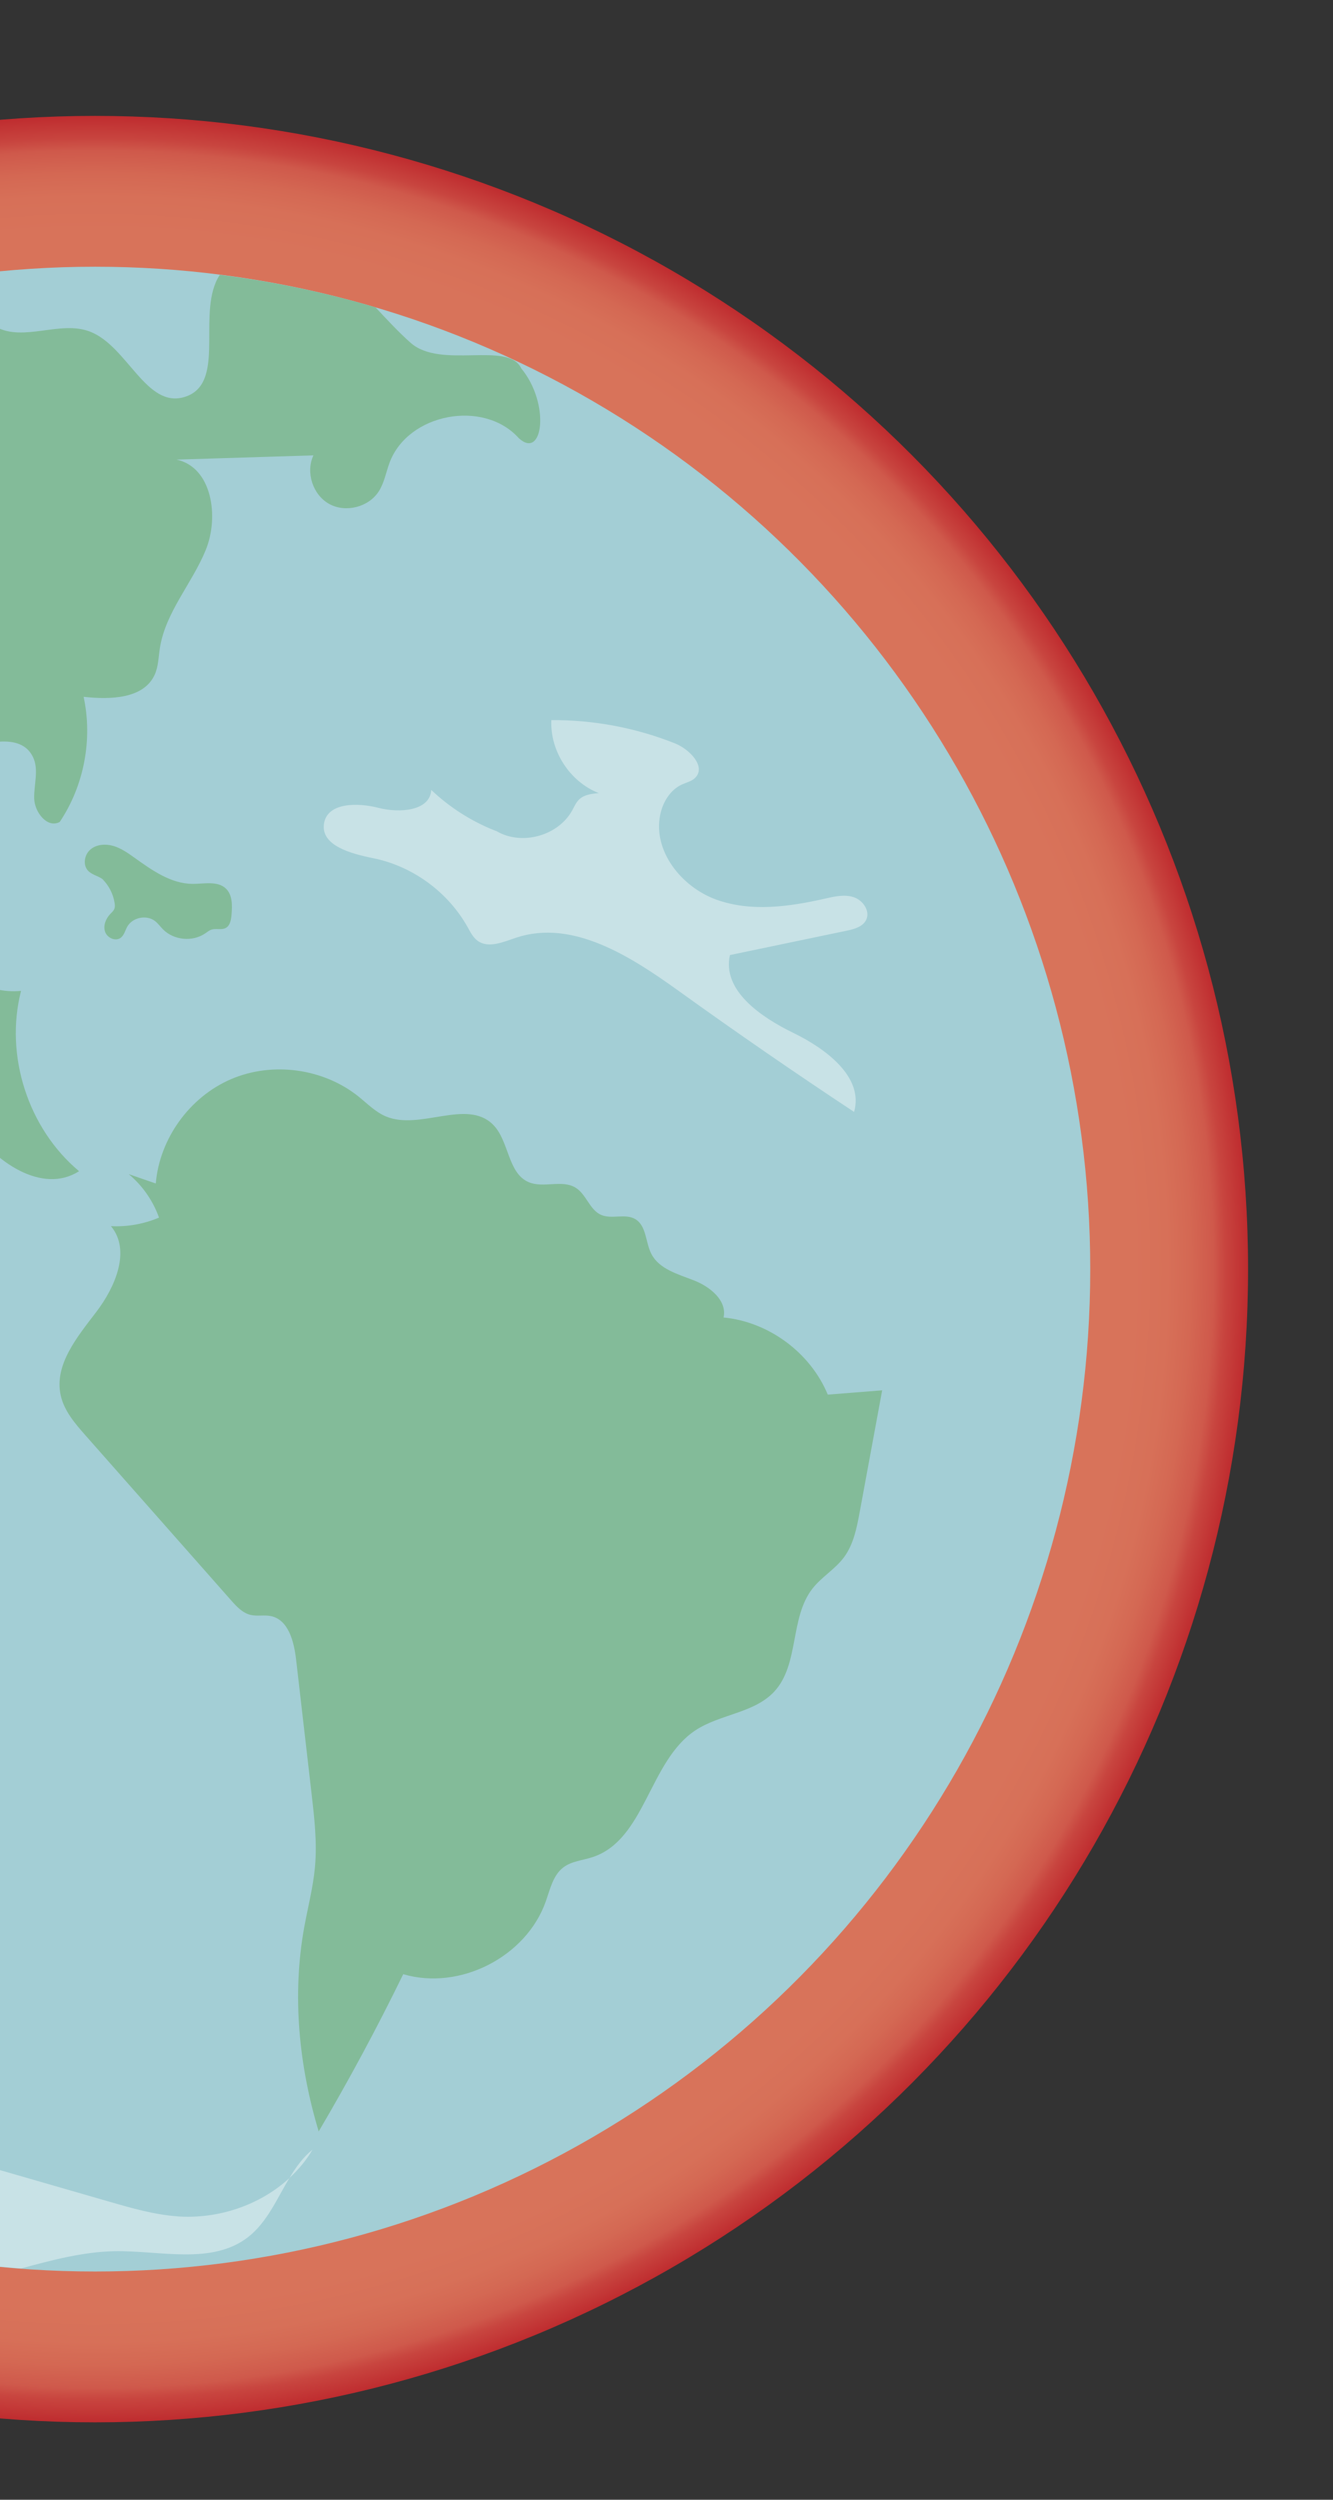 <?xml version="1.0" encoding="UTF-8"?><svg id="_設計" xmlns="http://www.w3.org/2000/svg" xmlns:xlink="http://www.w3.org/1999/xlink" viewBox="0 0 480 900"><rect x="0" y="0" width="480" height="900" fill="#333333" stroke="none"/><defs><style>.cls-1{fill:#83bb99;}.cls-1,.cls-2,.cls-3,.cls-4{stroke-width:0px;}.cls-2{fill:#fff;opacity:.4;}.cls-3{fill:url(#_未命名漸層_164);}.cls-4{fill:#a3ced5;}</style><radialGradient id="_未命名漸層_164" cx="34.21" cy="456.93" fx="34.21" fy="456.93" r="415.21" gradientUnits="userSpaceOnUse"><stop offset=".9" stop-color="#d8735a"/><stop offset=".93" stop-color="#d77058"/><stop offset=".95" stop-color="#d46853"/><stop offset=".97" stop-color="#cf594b"/><stop offset=".98" stop-color="#c8453f"/><stop offset="1" stop-color="#bf2c2f"/><stop offset="1" stop-color="#be272d"/></radialGradient></defs><circle class="cls-3" cx="34.21" cy="456.93" r="415.21"/><ellipse class="cls-4" cx="34.22" cy="456.93" rx="358.37" ry="360.9"/><path class="cls-1" d="M46.36,422.74c4.94,4.12,8.74,9.58,10.9,15.64-5.44,2.32-11.41,3.38-17.31,3.08,7.25,8.67,1.6,21.87-5.25,30.85-6.85,8.99-15.3,19.08-12.83,30.11,1.25,5.6,5.18,10.15,8.98,14.45,17.45,19.76,34.89,39.52,52.34,59.28,1.97,2.23,4.12,4.57,7.01,5.27,2.4.58,4.96-.07,7.38.44,6.31,1.34,8.3,9.21,9.04,15.62,1.85,16.09,3.71,32.17,5.57,48.26,1.01,8.74,2.02,17.56,1.24,26.32-.66,7.44-2.6,14.7-3.92,22.05-4.37,24.33-1.89,49.62,5.25,73.28,10.89-18.46,21.05-37.35,30.44-56.61,20.32,6.01,44.28-6.21,51.33-26.19,1.56-4.42,2.62-9.46,6.36-12.28,2.97-2.24,6.92-2.5,10.45-3.66,19.03-6.23,20.34-34.53,37.01-45.62,8.92-5.93,21.34-6.2,28.56-14.11,8.95-9.81,5.46-26.44,13.62-36.92,3.27-4.21,8.13-6.98,11.33-11.25,3.49-4.67,4.65-10.63,5.71-16.36,2.7-14.61,5.4-29.21,8.09-43.82-6.53.52-13.05,1.03-19.58,1.55-6.26-15.11-21.26-26.21-37.54-27.78,1.37-6.04-4.82-11.06-10.59-13.32-5.77-2.27-12.57-4.05-15.4-9.56-2.15-4.2-1.74-10.15-5.8-12.54-3.61-2.12-8.48.16-12.31-1.52-4.11-1.81-5.29-7.33-9.08-9.73-4.88-3.1-11.64.22-16.96-2.04-7.7-3.26-6.98-14.93-12.94-20.79-9.48-9.31-26.24,2.26-38.49-2.88-3.79-1.59-6.72-4.64-9.93-7.21-12.66-10.12-30.98-12.6-45.87-6.2-14.89,6.4-25.71,21.4-27.08,37.55"/><path class="cls-1" d="M77.7,101.67c-5.95,13.95,3.28,36.72-11.19,41.24-13.89,4.34-20.58-18.38-34.19-23.55-10.73-4.08-23.82,3.85-33.86-1.71-5.04-2.79-7.91-8.34-12.49-11.84-3.57-2.72-7.81-3.99-12.28-4.48-.08,0-.17-.01-.25-.02-42.68,7.35-82.77,22.28-118.88,43.4,1.11,1.85,2.97,3.79,5.83,5.82,8.89,6.31,3.08,24.52,2.4,35.4-.32,5.16,1.93,10.37.8,15.41-1.49,6.66-8.15,10.6-12.61,15.77-9.63,11.16-8.68,27.77-6.14,42.28,4.45,25.38,12.38,50.69,27.65,71.44,15.27,20.75,38.73,36.49,64.45,38.02,6.99.42,14.18-.18,20.86,1.94,15.08,4.78,22.51,21.12,31.31,34.26,8.81,13.15,26.02,25.13,39.36,16.63-18.39-15.39-26.85-41.71-20.89-64.93-12.29,1.28-24.97-6.4-29.53-17.89-4.56-11.48-.6-25.77,9.22-33.27-6.82-9.83-22.49-4.28-31.34,3.76-8.85,8.04-18.72,18.61-30.41,16.03-12.24-2.69-16.55-19.78-10.21-30.59,6.33-10.81,19.23-15.96,31.57-18.09,12.35-2.13,25.15-2.03,37.07-5.9,9.79-3.18,23.49-7.49,27.94,1.79,2.17,4.53.3,9.86.42,14.87.12,5.02,4.8,10.9,9.2,8.47,8.75-13.05,11.92-29.7,8.6-45.05,9.52,1.06,21.6.78,25.58-7.93,1.36-2.98,1.38-6.37,1.88-9.6,2-12.9,11.55-23.21,16.5-35.29,4.95-12.07,2.24-29.9-10.53-32.58,16.44-.51,32.88-1.02,49.32-1.53-2.87,6.12-.21,14.26,5.72,17.51,5.93,3.25,14.21,1.12,17.84-4.59,1.97-3.1,2.58-6.84,3.86-10.29,6.6-17.76,33.88-22.94,46.53-8.82,8.75,8.03,11.38-12.49.88-25.13-4.75-9.97-28.96.46-39.86-9.23-4.45-3.95-8.51-8.38-12.61-12.74-18.13-5.36-36.86-9.29-56.06-11.71-.55.85-1.06,1.74-1.47,2.71Z"/><path class="cls-1" d="M36.82,316.45c2.36,2.31,3.95,5.4,4.45,8.67.11.7.16,1.43-.09,2.09-.29.75-.93,1.29-1.48,1.87-1.62,1.7-2.62,4.2-1.85,6.41.77,2.21,3.77,3.56,5.63,2.14,1.24-.94,1.58-2.62,2.34-3.98,1.88-3.35,6.91-4.39,9.96-2.06,1.12.85,1.94,2.04,2.94,3.04,3.88,3.9,10.59,4.55,15.14,1.45.74-.5,1.45-1.1,2.3-1.38,1.64-.53,3.56.23,5.09-.57,1.64-.86,1.98-3.02,2.13-4.87.26-3.26.36-6.97-1.97-9.27-2.98-2.94-7.87-1.75-12.05-1.76-7.83-.03-14.68-4.94-21.05-9.5-2.34-1.68-4.76-3.36-7.53-4.17-2.77-.8-6-.58-8.2,1.28-2.2,1.86-2.84,5.58-.86,7.67,1.57,1.66,4.21,1.92,5.83,3.54"/><path class="cls-2" d="M63.86,797.96c-8.3-.6-16.36-2.92-24.36-5.23-31.35-9.05-62.7-18.1-94.06-27.16-3.25-.94-7.13-2.61-7.37-5.98,15.57,1.59,56.4,9.73,45.14-2.34-22.71-5.11-45.85-12.28-66.56-8.21-3.36.66-7.09-1.8-8.7-4.83-2.98-5.64,3.95-12.65,1.54-18.55-1.72-4.2-7.14-5.34-10.34-8.55-5.5-5.51-2.98-14.7-4.05-22.41-1.9-13.68-15.13-22.26-25.99-30.79-3.09-2.43-6.16-5.09-7.9-8.61-1.72-3.48-1.99-7.48-2.81-11.28-3.34-15.57-17.18-28.31-32.97-30.36-4.16-.54-8.84-.58-11.83-3.53-2.9-2.85-3.1-7.35-4.36-11.22-2.42-7.49-9.75-12.92-17.53-13.65l2.45-4.3c-.93,1.38-1.75,2.82-2.53,4.28-1.41-.13-2.83-.15-4.24.06-.6,3.55-1.2,7.11-1.8,10.66l5.42-9.49c-12.19,24.71-2.68,58.76,21.58,72.46,7.14,4.03,15.2,6.47,21.74,11.41,6.54,4.94,11.38,13.65,8.39,21.29-1.15,2.94-3.39,5.57-3.48,8.73-.06,2.32,1.07,4.48,2.17,6.53,7.55,14.05,15.11,28.11,22.66,42.16-16.47-4.07-32.95-8.13-49.42-12.19-2.6-.64-5.45-1.13-8.29-1.35,55.52,46.11,125.09,75.6,201.25,81.23,11.16-3.04,22.43-6.03,33.66-6.22,16.46-.28,35.02,5.02,48.04-5.06,6.87-5.33,10.37-13.77,14.89-21.27-10.63,9.81-25.77,14.84-40.35,13.79Z"/><path class="cls-2" d="M104.21,784.17c3.23-2.99,6.09-6.38,8.33-10.22-3.46,2.78-6.02,6.39-8.33,10.22Z"/><path class="cls-2" d="M178.15,299.01c-8.46-3.35-16.26-8.34-22.86-14.6-.48,7.69-11.58,8.37-19.04,6.44-7.47-1.93-18.39-1.96-19.58,5.66-1.25,7.96,9.8,10.88,17.7,12.47,14.2,2.86,26.96,12.18,34.02,24.83,1,1.79,1.95,3.71,3.61,4.92,3.92,2.84,9.27.4,13.87-1.13,20.26-6.75,41.16,6.69,58.5,19.16,20.77,14.94,41.83,29.47,63.18,43.58,3.58-12.56-10.14-22.74-21.88-28.46-11.74-5.72-25.68-15.27-22.83-28.02,14.01-2.92,28.02-5.85,42.03-8.77,2.71-.57,5.78-1.39,7.01-3.87,1.57-3.15-1.09-7.08-4.44-8.19-3.35-1.11-6.98-.27-10.42.52-12.93,2.94-26.76,4.85-39.21.3-12.45-4.55-22.73-17.48-20.08-30.47.93-4.58,3.62-9.02,7.87-10.95,1.61-.73,3.45-1.12,4.7-2.36,4.08-4.03-1.94-10.31-7.27-12.43-14.11-5.62-29.3-8.48-44.49-8.37-.53,11.14,6.68,22.24,17.08,26.28-2.52.22-5.24.52-7.06,2.27-1.14,1.09-1.77,2.6-2.53,3.98-5.09,9.18-18.2,12.76-27.25,7.43"/></svg>